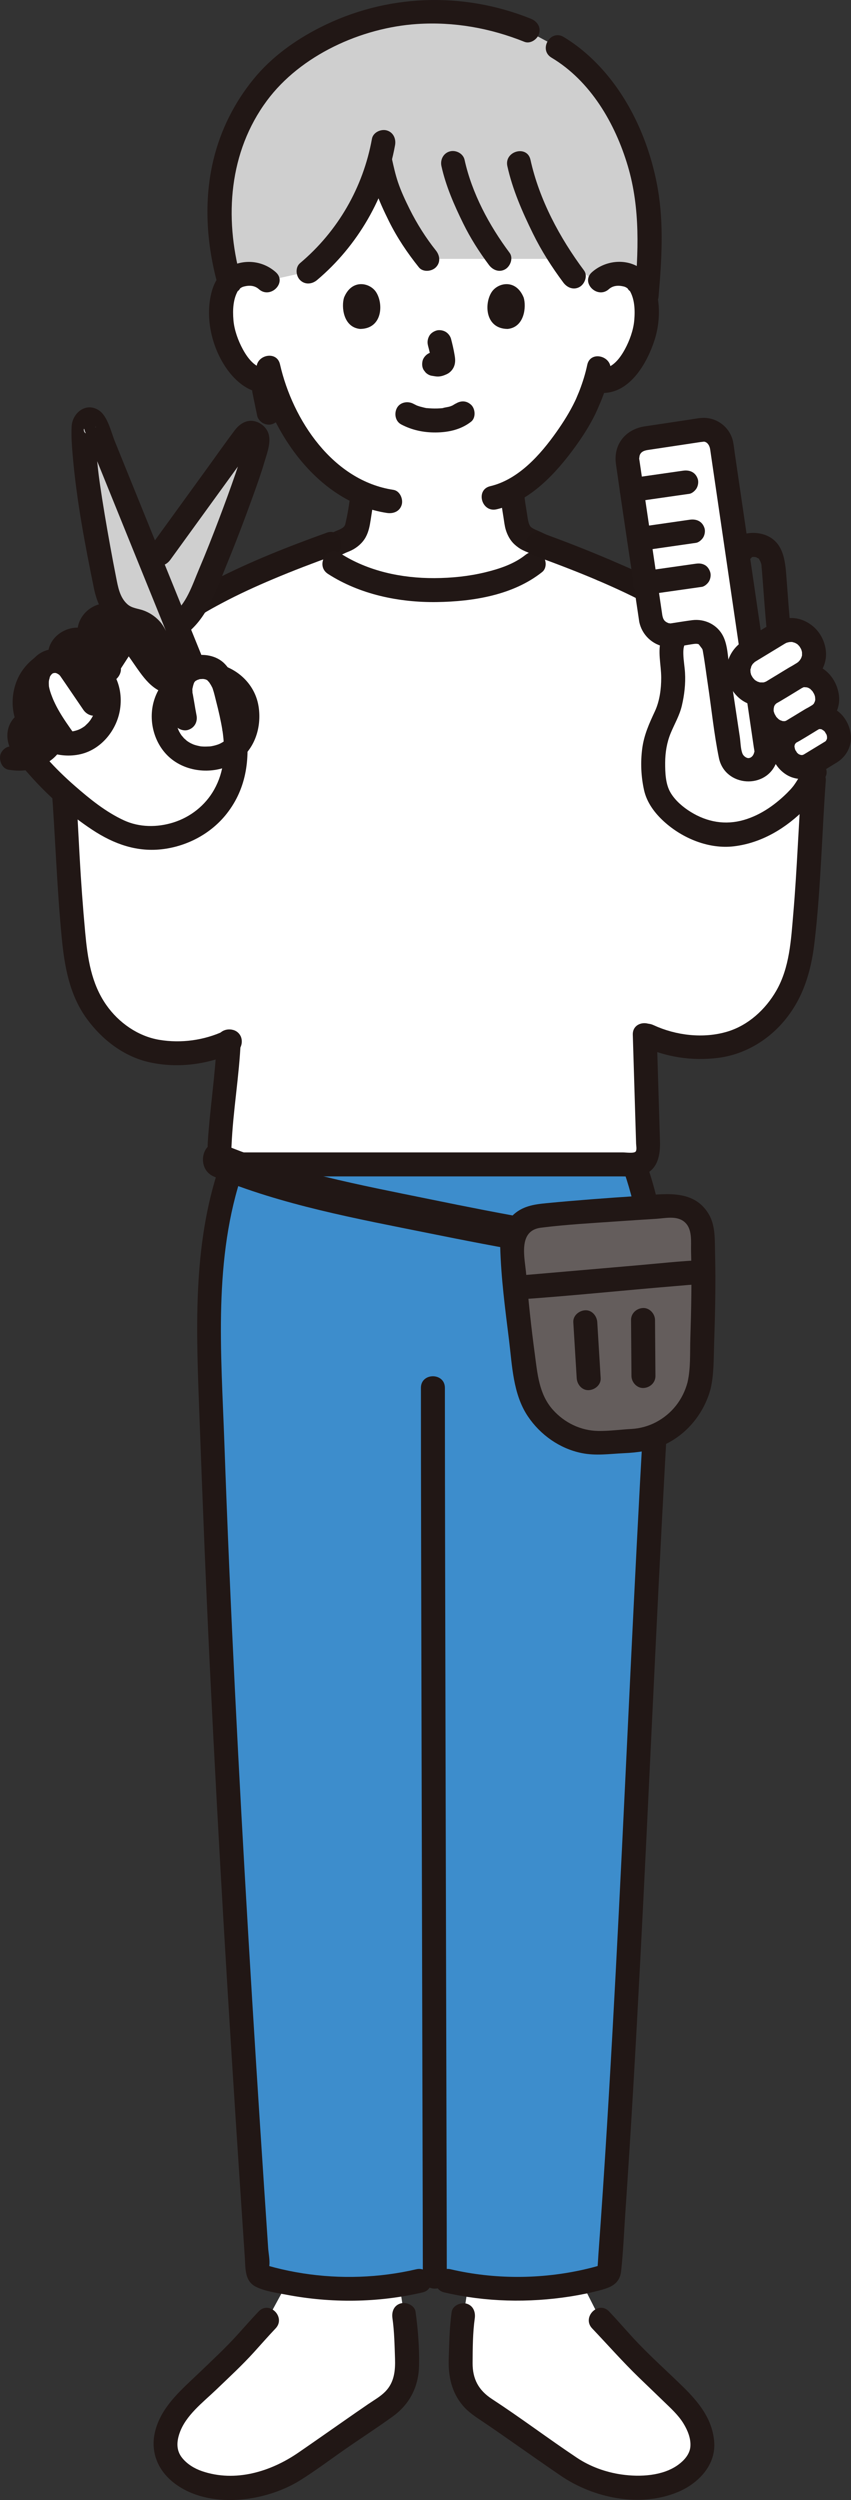 <?xml version="1.0" encoding="UTF-8"?><svg id="b" xmlns="http://www.w3.org/2000/svg" width="142.022" height="417.039" viewBox="0 0 142.022 417.039"><rect x="0" y="0" width="142.022" height="417.039" fill="#333333" stroke="none"/><defs><style>.d{fill:#3d8dcc;}.e{fill:#fff;}.f{fill:#211715;}.g{fill:#201614;}.h{fill:#645d5c;}.i{fill:#cfcfcf;}</style></defs><g id="c"><path class="e" d="M100.193,46.826c.897-.862,2.106-1.186,3.14-1.15,2.251.079,3.209,1.297,3.621,2.012,1.23,2.134,1.178,6.066.352,8.499-.585,1.723-1.543,4.359-3.853,6.248-.952.779-2.353,1.292-3.692,1.066l-.353-.06c-.426,1.404-.95,2.78-1.271,3.448-.939,2.548-6.126,11.483-12.69,14.967.098,1.26.261,2.506.481,3.759.343,1.964.237,3.716,2.97,4.704.062.023,1.056.491,2.332,1.095-2.53,4.939-11.266,7.024-18.934,7.024-6.156,0-13.917-1.632-19.022-6.37,1.962-.909,3.705-1.72,3.783-1.749,2.734-.988,2.615-2.739,2.97-4.704.195-1.137.349-2.185.444-3.286-3.238-1.412-6.118-3.796-8.852-7.068-3.327-3.983-5.222-8.272-6.268-11.827-1.427.368-2.971-.162-3.995-1-2.31-1.89-3.268-4.526-3.853-6.248-.826-2.433-.878-6.365.352-8.499.412-.715,1.37-1.932,3.621-2.012,1.034-.036,2.243.287,3.14,1.15,0,0-5.767-21.81,27.787-21.81s27.787,21.81,27.787,21.81Z"/><path class="i" d="M71.71,43.183h22.611s3.792,2.792,5.441,4.141c.906-1.238,2.358-1.69,3.571-1.648,2.251.079,3.209,1.297,3.621,2.012l.964,1.672c.387-4.515.593-10.944.416-13.43-.62-8.706-4.512-18.428-10.113-23.831-3.57-3.445-3.406-3.371-11.205-7.458-4.311-1.643-8.902-2.708-15.227-2.708-11.202,0-21.172,5.771-25.596,10.006-7.384,7.069-12.373,19.317-7.901,35.131.551-.644,1.51-1.334,3.187-1.393,1.034-.036,2.243.287,3.14,1.15l6.875-1.518c4.153-3.464,7.431-7.952,9.532-12.933.982-2.327,1.707-4.762,2.144-7.25.246,1.19.432,2.059.432,2.059.333,1.558.941,3.418,1.553,4.889,2.139,5.136,3.622,7.711,6.167,11.111"/><path class="f" d="M61.539,27.503c.316,1.42.629,2.829,1.11,4.206.621,1.778,1.422,3.5,2.258,5.186,1.375,2.774,3.068,5.289,5,7.703.675.844,2.124.704,2.828,0,.834-.834.677-1.982,0-2.828-1.601-2-3.157-4.437-4.375-6.893-.726-1.465-1.424-2.947-1.947-4.498-.435-1.291-.722-2.611-1.018-3.938-.235-1.055-1.456-1.673-2.46-1.397-1.086.299-1.632,1.402-1.397,2.46h0Z"/><path class="f" d="M52.907,46.722c6.768-5.701,11.45-13.8,13.024-22.508.192-1.062-.29-2.156-1.397-2.46-.969-.266-2.267.328-2.46,1.397-1.467,8.115-5.687,15.428-11.996,20.742-.827.696-.718,2.111,0,2.828.819.819,2,.698,2.828,0h0Z"/><path class="f" d="M73.672,27.715c.734,3.328,2.135,6.513,3.633,9.562,1.204,2.449,2.658,4.731,4.288,6.916.645.864,1.73,1.306,2.736.718.852-.498,1.367-1.866.718-2.736-3.41-4.571-6.282-9.92-7.518-15.522-.233-1.055-1.457-1.672-2.46-1.397-1.088.299-1.63,1.402-1.397,2.46h0Z"/><path class="f" d="M84.672,27.715c.863,3.911,2.505,7.651,4.265,11.233,1.425,2.9,3.147,5.601,5.077,8.189.645.864,1.73,1.306,2.736.718.852-.498,1.367-1.866.718-2.736-4.055-5.436-7.469-11.806-8.939-18.467-.554-2.513-4.412-1.449-3.857,1.063h0Z"/><path class="f" d="M48.241,96.532c.871-.305,1.717-.743,2.555-1.127,1.285-.589,2.568-1.183,3.851-1.778,1.007-.467,2.014-.936,3.023-1.4.104-.048.21-.093.313-.143.089-.044.268-.117-.163.067-.513.22-.068.035.064-.017.253-.101.506-.203.752-.322.987-.476,1.886-1.258,2.41-2.23.486-.902.661-1.854.815-2.852.226-1.464.478-2.921.611-4.398.094-1.045-.987-2.045-2-2-1.164.052-1.899.881-2,2-.151,1.678-.46,3.49-.891,5.286-.059.246.197-.313.041-.115-.053.067-.089.158-.131.233-.223.395.179-.132-.067.089-.064.057-.154.137-.213.205.216-.252.158-.1.028-.023-.099.059-.192.124-.293.181-.037.021-.454.23-.275.149.176-.08-.145.055-.145.054-.153.062-.333.138-.484.204-.022.009-.043.019-.065.029-.101.044-.2.091-.3.137-2.145.985-4.282,1.988-6.428,2.973-.556.256-1.113.511-1.671.762-.177.08-.355.158-.532.237-.445.198.5-.187.132-.058-.985.345-1.745,1.384-1.397,2.46.315.974,1.403,1.767,2.46,1.397h0Z"/><path class="f" d="M83.472,82.173c.125,1.379.325,2.747.55,4.112.117.707.182,1.431.394,2.119.281.908.758,1.79,1.472,2.432.394.354.834.678,1.308.917.319.16.651.299.983.427.638.244-.464-.225-.22-.1,1.905.975,3.883,1.832,5.818,2.747.925.437,1.844.891,2.788,1.286.968.406,2.241-.436,2.46-1.397.266-1.17-.36-2.026-1.397-2.46.993.416.083.02-.15-.089-.414-.195-.828-.39-1.242-.586-1.121-.53-2.241-1.061-3.362-1.591-.867-.41-1.733-.822-2.602-1.228-.094-.044-.188-.089-.282-.131-.024-.011-.048-.022-.072-.032-.144-.063-.337-.145-.483-.204-.059-.024-.365-.17-.061-.019-.179-.089-.351-.18-.524-.281-.057-.033-.342-.221-.112-.062.204.141.014.012-.023-.026-.062-.062-.13-.132-.196-.191-.291-.26.101.076.063.103-.02.014-.265-.449-.288-.483-.111-.167.088.174.078.196.012-.027-.109-.318-.119-.351-.047-.161-.086-.324-.121-.488-.081-.386-.133-.776-.192-1.166-.085-.564-.187-1.125-.272-1.689-.036-.241-.041-.277-.081-.615-.045-.383-.083-.766-.118-1.15-.094-1.039-.853-2.051-2-2-1.003.045-2.101.884-2,2h0Z"/><path class="e" d="M20.165,120.61c1.383-5.887,3.089-11.057,8.545-16.738,4.024-4.191,15.325-8.997,24.093-12.255,5.087,5.086,13.144,6.822,19.494,6.822,7.705,0,16.489-2.105,18.97-7.095,8.857,3.257,20.695,8.218,24.835,12.529,5.455,5.681,7.161,10.851,8.545,16.738l11.167,9.655c-.578,7.547-.584,13.009-1.591,24.032-.266,2.871-.532,5.753-1.403,8.49-1.893,5.987-7.134,11.073-13.37,11.728-5.239.545-8.667-.434-11.845-2.001.281,9.499.543,17.911.583,19.215-.05.83-.4,1.7-1.03,2.14-.44.31-.98.37-1.5.37H39.166c-.52,0-1.07-.06-1.51-.37-.63-.44-.98-1.31-1.03-2.14.01-2.878,1.241-10.502,1.544-17.907-3.003,1.384-6.314,2.201-11.201,1.693-6.237-.655-11.477-5.742-13.37-11.728-.871-2.737-1.137-5.62-1.403-8.49-1.007-11.024-1.014-16.485-1.591-24.032l9.56-10.655Z"/><path class="f" d="M133.813,130.265c-.558,7.367-.788,14.753-1.421,22.116-.376,4.374-.599,8.989-2.838,12.884-1.798,3.128-4.678,5.776-8.179,6.825-3.984,1.194-8.579.647-12.319-1.088-.979-.454-2.155-.276-2.736.718-.506.864-.267,2.28.718,2.736,4.046,1.876,8.329,2.562,12.769,2.017,4.295-.528,8.222-2.811,11.007-6.103,3.156-3.731,4.5-8.116,5.083-12.903.591-4.853.895-9.755,1.177-14.634.242-4.19.421-8.383.738-12.568.194-2.567-3.807-2.555-4,0h0Z"/><path class="f" d="M8.604,131.265c.635,8.387.887,16.79,1.698,25.166.464,4.797,1.291,9.556,4.199,13.534,2.559,3.5,6.216,6.32,10.515,7.252,4.857,1.052,9.894.313,14.363-1.76.98-.454,1.226-1.867.718-2.736-.588-1.005-1.753-1.174-2.736-.718-3.322,1.54-7.131,2.059-10.752,1.459-3.586-.594-6.798-2.859-8.866-5.812-2.532-3.617-3.128-7.824-3.526-12.125-.391-4.232-.696-8.47-.932-12.714-.214-3.849-.389-7.701-.68-11.546-.193-2.551-4.195-2.572-4,0h0Z"/><path class="e" d="M32.054,413.705c-.509-.235-.997-.51-1.457-.834-1.59-1.118-2.952-2.789-2.999-4.732-.069-2.84,1.467-5.43,3.425-7.379,3.014-3,6.332-6.041,9.346-9.131,0,0,3.988-4.406,4.208-4.632,0,0,1.624-2.994,3.213-5.92,6.203,1.029,12.838.952,18.834-.245.419,2.748.89,5.832.89,5.832.282,1.855.318,4.573.357,5.613.102,2.708.621,6.658-4.027,9.562-.724.452-2.983,2.018-5.54,3.799-4.006,2.792-8.743,6.116-9.446,6.521-3.841,2.214-8.408,3.204-12.815,2.63-1.369-.179-2.74-.507-3.989-1.083Z"/><path class="e" d="M96.718,412.577c-.258-.134-.512-.274-.764-.419-.703-.405-5.44-3.729-9.446-6.521-2.557-1.782-4.816-3.347-5.54-3.799-4.648-2.903-4.129-6.854-4.027-9.562.039-1.04.076-3.758.357-5.613,0,0,.423-2.721.86-5.541,5.471.896,11.381.892,16.955-.002.659-.106,1.314-.224,1.962-.354,1.583,3.122,3.159,6.229,3.159,6.229.22.225,4.208,4.632,4.208,4.632,3.014,3.09,6.332,6.131,9.346,9.131,1.958,1.949,3.494,4.539,3.425,7.379-.047,1.943-1.409,3.615-2.999,4.732s-3.519,1.666-5.446,1.917c-4.118.537-8.376-.293-12.05-2.21Z"/><path class="f" d="M43.162,385.582c-1.2,1.262-2.347,2.577-3.516,3.868-2.012,2.222-4.221,4.265-6.381,6.34-2.791,2.68-5.928,5.273-7.173,9.075-1.194,3.642-.005,7.06,2.999,9.361,5.756,4.411,15.165,3.16,20.99-.472,2.506-1.563,4.888-3.357,7.309-5.047,2.708-1.89,5.501-3.684,8.174-5.621,2.853-2.068,4.312-5.015,4.374-8.516.053-2.959-.171-6.014-.589-8.938-.153-1.07-1.513-1.657-2.46-1.397-1.15.316-1.55,1.387-1.397,2.46.317,2.219.354,4.503.431,6.742.069,2.024-.127,3.981-1.614,5.502-.824.843-1.868,1.421-2.836,2.081-1.399.953-2.787,1.923-4.177,2.891-2.496,1.74-4.985,3.49-7.493,5.214-4.64,3.19-10.527,4.989-16.077,3.102-1.275-.433-2.503-1.179-3.349-2.245-.968-1.22-.907-2.633-.427-4.053,1.018-3.014,3.93-5.182,6.145-7.31,2.137-2.052,4.326-4.071,6.316-6.268,1.191-1.314,2.36-2.654,3.582-3.94,1.773-1.866-1.051-4.699-2.828-2.828h0Z"/><path class="f" d="M75.376,385.672c-.368,2.61-.407,5.255-.49,7.887-.089,2.814.48,5.482,2.321,7.686.979,1.172,2.257,1.977,3.511,2.818,1.473.988,2.925,2.008,4.38,3.021,2.824,1.967,5.634,3.954,8.477,5.893,5.513,3.762,13.271,5.362,19.593,2.713,3.285-1.377,6.241-4.368,6.034-8.156-.215-3.942-2.606-6.842-5.307-9.478-2.764-2.696-5.678-5.277-8.29-8.123-1.325-1.444-2.605-2.932-3.955-4.352-1.777-1.87-4.602.962-2.828,2.828,2.628,2.765,5.117,5.596,7.864,8.252,1.347,1.303,2.706,2.594,4.05,3.9,1.187,1.153,2.443,2.27,3.316,3.691.697,1.135,1.28,2.523,1.163,3.885-.108,1.26-1.027,2.284-2.009,3.005-2.585,1.899-6.409,2.075-9.468,1.638-2.64-.377-5.247-1.316-7.467-2.799-4.773-3.187-9.359-6.655-14.166-9.792-2.248-1.467-3.246-3.347-3.232-6.008.013-2.451.02-5.024.361-7.448.15-1.068-.261-2.148-1.397-2.46-.937-.257-2.309.32-2.46,1.397h0Z"/><path class="d" d="M72.293,194.24h-32.382c-.344,0-.701-.026-1.031-.134-.172.49-.272.778-.272.778-4.808,13.808-3.751,28.831-3.247,43.443,1.564,45.335,4.563,95.08,7.651,140.52.028.417.309.775.71.895,9,2.69,19.86,2.742,28.608.105,8.749,2.638,19.616,2.586,28.621-.106.398-.119.678-.473.71-.887,3.279-43.462,5.172-97.118,7.646-140.527.845-14.825,1.583-30.104-3.475-44.087h-33.538Z"/><path class="f" d="M36.679,194.352c-4.65,13.541-3.902,28.045-3.385,42.127s1.075,28.13,1.756,42.189c1.388,28.67,3.116,57.323,5.008,85.964.263,3.98.529,7.96.799,11.939.123,1.823-.051,3.95,1.855,4.898,1.506.749,3.417,1.001,5.055,1.315,7.501,1.437,15.314,1.359,22.758-.38,2.506-.585,1.445-4.443-1.063-3.857-6.15,1.436-12.671,1.652-18.913.678-1.568-.245-3.125-.561-4.661-.957-.082-.021-1.232-.329-1.23-.336.038-.13.146,1.236.292.005.109-.926-.138-2.03-.2-2.963-.227-3.37-.453-6.741-.675-10.111-.916-13.856-1.792-27.716-2.611-41.578-1.628-27.547-3.046-55.109-4.023-82.688-.533-15.051-1.884-30.679,3.096-45.182.838-2.44-3.025-3.488-3.857-1.063h0Z"/><path class="f" d="M104.13,195.415c4.692,13.654,4.007,28.254,3.202,42.45-.748,13.188-1.406,26.381-2.044,39.575-1.327,27.433-2.561,54.872-4.306,82.282-.232,3.649-.474,7.297-.729,10.944-.124,1.782-.252,3.564-.382,5.346-.015.211-.141,2.434-.181,2.436l.323-.518c-.272.078-.544.154-.818.227-.551.148-1.105.285-1.662.412-7.284,1.663-15.052,1.676-22.329-.023-2.504-.585-3.573,3.271-1.063,3.857,6.895,1.61,14.057,1.768,21.043.678,1.708-.267,3.404-.619,5.074-1.066,1.805-.484,3.18-1.122,3.401-3.162.354-3.265.484-6.572.709-9.849.956-13.913,1.745-27.838,2.473-41.765,1.464-28.008,2.647-56.03,4.191-84.034.897-16.276,2.353-33.147-3.045-48.854-.832-2.42-4.697-1.38-3.857,1.063h0Z"/><path class="f" d="M70.247,231.512c0,8.238.016,16.476.032,24.713.022,11.559.048,23.118.076,34.677.029,12.404.061,24.807.092,37.211.027,10.594.054,21.188.079,31.782.015,6.3.033,12.6.039,18.9,0,.35,0,.701,0,1.051,0,2.574,4,2.578,4,0,0-5.585-.019-11.17-.032-16.755-.024-10.198-.05-20.397-.076-30.595-.031-12.324-.062-24.648-.092-36.972-.028-11.796-.056-23.592-.079-35.389-.017-8.793-.035-17.587-.039-26.381,0-.748,0-1.495,0-2.243,0-2.574-4-2.578-4,0h0Z"/><path class="g" d="M54.536,88.86c-6.42,2.316-12.833,4.822-18.897,7.971-2.521,1.31-5,2.75-7.193,4.568-2.606,2.161-4.784,5.129-6.411,8.08-1.827,3.316-2.931,6.932-3.799,10.599-.593,2.503,3.263,3.571,3.857,1.063,1.458-6.159,3.833-12.055,8.615-16.423,1.847-1.687,4.12-2.933,6.315-4.101,2.796-1.488,5.685-2.805,8.603-4.035,3.285-1.385,6.619-2.656,9.973-3.866,2.403-.867,1.366-4.734-1.063-3.857h0Z"/><path class="f" d="M98.003,60.87c-.3,1.437-.744,2.847-1.266,4.219-.192.506-.324.765-.564,1.363-.202.502.145-.292-.028.067-.061.127-.118.257-.179.384-.863,1.803-1.94,3.514-3.091,5.144-2.681,3.799-6.35,7.949-11.062,9.056-2.505.589-1.444,4.446,1.063,3.857,5.599-1.316,9.907-5.99,13.151-10.472,1.256-1.735,2.425-3.566,3.359-5.498.202-.418.383-.844.562-1.272.214-.513-.165.356.072-.165.153-.337.291-.682.428-1.025.59-1.488,1.085-3.026,1.412-4.594.524-2.512-3.331-3.586-3.857-1.063h0Z"/><path class="f" d="M42.871,61.834c2.402,10.534,10.334,22.02,21.718,23.737,1.067.161,2.15-.268,2.46-1.397.26-.945-.322-2.298-1.397-2.46-10.092-1.522-16.801-11.631-18.924-20.943-.572-2.509-4.43-1.447-3.857,1.063h0Z"/><path class="f" d="M66.952,70.8c1.792.946,3.72,1.355,5.748,1.342,2.136-.014,4.214-.468,5.916-1.794.829-.646.729-2.159,0-2.828-.88-.807-1.944-.689-2.828,0,.692-.539-.015-.018-.234.096-.169.089-.618.229.016.013-.156.053-.308.118-.465.169-.422.136-.888.157-1.302.297.212-.072.331-.04.031-.01-.128.013-.256.023-.384.032-.308.02-.617.028-.925.026-.276-.002-.553-.011-.828-.03-.127-.009-.253-.019-.379-.031-.072-.007-.144-.015-.216-.024-.157-.019-.095-.011.188.025-.015.053-1.105-.237-1.216-.27-.17-.051-.336-.112-.504-.17-.446-.153.425.203.021.012-.209-.098-.414-.201-.618-.308-.925-.488-2.217-.265-2.736.718-.488.924-.27,2.215.718,2.736h0Z"/><path class="f" d="M71.417,57.605c.238.907.466,1.827.602,2.755l-.071-.532c.016.127.023.253.01.38l.071-.532c-.009.059-.022.115-.042.171l.202-.478c-.018.04-.036.074-.06.11l.313-.405c-.028.034-.055.061-.09.089l.405-.313c-.07.045-.143.081-.218.115l.478-.202c-.12.05-.239.087-.368.107l.532-.071c-.116.014-.229.013-.345,0l.532.071c-.13-.018-.258-.05-.388-.067-.266-.083-.532-.095-.798-.036-.266.012-.514.091-.744.237-.415.243-.811.718-.919,1.195-.117.512-.091,1.087.202,1.541l.313.405c.25.248.544.419.883.514.348.047.687.134,1.041.15.572.025,1.093-.155,1.601-.39.639-.297,1.144-.905,1.314-1.592.145-.589.087-1.059-.013-1.649-.15-.888-.355-1.767-.583-2.638-.127-.483-.49-.944-.919-1.195s-1.061-.357-1.541-.202c-.484.157-.951.457-1.195.919-.253.48-.342,1.007-.202,1.541h0Z"/><path class="f" d="M46.032,45.412c-2.024-1.806-4.871-2.227-7.344-1.094-1.766.809-2.851,2.48-3.349,4.308-1.137,4.179-.075,9.066,2.321,12.631,1.644,2.446,4.242,4.652,7.389,4.244,1.071-.139,2-.82,2-2,0-.973-.921-2.14-2-2-2.177.282-3.594-1.52-4.538-3.262-.759-1.399-1.408-3.153-1.551-4.819-.155-1.803-.042-3.645.825-5.039-.326.524.512-.436.202-.21.399-.292.498-.326.918-.42.818-.182,1.647-.092,2.299.489,1.915,1.709,4.754-1.11,2.828-2.828h0Z"/><path class="f" d="M57.414,49.645c-.46,1.495-.16,4.935,2.673,5.228,3.744-.022,3.943-4.181,2.683-6.137-1.032-1.601-4.066-2.267-5.356.909Z"/><path class="f" d="M87.397,49.645c.46,1.495.16,4.935-2.672,5.228-3.744-.023-3.944-4.181-2.683-6.137,1.032-1.601,4.066-2.267,5.356.909Z"/><path class="f" d="M101.607,48.241c.616-.549,1.403-.659,2.172-.516.498.093.62.137,1.045.447-.303-.221.52.72.202.21.87,1.396.98,3.231.825,5.039-.143,1.662-.796,3.426-1.551,4.819-.944,1.741-2.36,3.544-4.538,3.262-1.073-.139-2,1.019-2,2,0,1.196.924,1.86,2,2,5.117.664,8.263-4.857,9.542-8.994,1.149-3.716,1.09-9.467-2.542-11.843-2.475-1.619-5.836-1.168-7.983.749-1.925,1.717.912,4.538,2.828,2.828h0Z"/><path class="f" d="M54.731,95.733c5.324,3.437,11.892,4.79,18.17,4.701,6.046-.086,12.73-1.153,17.583-5.014.846-.673.703-2.126,0-2.828-.836-.836-1.98-.675-2.828,0-1.881,1.496-4.306,2.298-6.608,2.86-2.798.684-5.673.973-8.55.986-5.483.024-11.099-1.158-15.747-4.159-2.169-1.4-4.177,2.061-2.019,3.454h0Z"/><path class="g" d="M99.715,96.809c3.144,1.351,6.263,2.781,9.251,4.452,2.342,1.31,4.552,2.728,6.371,4.718,3.986,4.36,6.038,9.491,7.381,15.163.593,2.504,4.451,1.444,3.857-1.063-1.466-6.191-3.827-11.782-8.098-16.583-4.344-4.883-10.861-7.614-16.743-10.141-.992-.426-2.144-.295-2.736.718-.493.843-.28,2.308.718,2.736h0Z"/><path class="g" d="M89.211,92.717c3.496,1.26,7.365,2.751,10.503,4.091.959.41,2.189.319,2.736-.718.454-.859.31-2.298-.718-2.736-3.775-1.612-7.598-3.103-11.459-4.495-.986-.355-2.233.4-2.46,1.397-.256,1.125.342,2.08,1.397,2.46h0Z"/><path class="f" d="M105.606,172.61c.159,5.366.321,10.732.487,16.097.021.691.043,1.383.064,2.074.01.323.156,1.039-.074,1.313-.281.336-1.616.145-2.085.145h-62.893c-.522,0-1.044,0-1.566,0-.154,0-.608.084-.723.002-.28-.199-.186-.859-.175-1.125.246-5.837,1.291-11.621,1.534-17.467.107-2.574-3.893-2.569-4,0-.237,5.694-1.151,11.317-1.507,16.997-.174,2.77,1.066,5.336,4.104,5.579,1.035.083,2.103.014,3.14.014h61.775c1.187,0,2.522.13,3.652-.253,2.44-.827,2.874-3.328,2.805-5.561-.183-5.939-.364-11.877-.54-17.816-.076-2.568-4.076-2.579-4,0h0Z"/><path class="f" d="M35.718,196.281c11.3,4.738,23.856,7.017,35.811,9.427,12.132,2.446,24.434,4.796,36.783,5.82,3.591.298,3.572-5.304,0-5.6-12.288-1.02-24.531-3.42-36.597-5.885-11.525-2.354-23.609-4.593-34.508-9.163-3.319-1.392-4.768,4.025-1.489,5.4h0Z"/><path class="f" d="M42.139,65.56l.785,3.809c.097.473.513.958.919,1.195.429.251,1.061.357,1.541.202.484-.157.951-.457,1.195-.919.261-.494.315-.992.202-1.541l-.785-3.809c-.097-.473-.513-.958-.919-1.195-.429-.251-1.061-.357-1.541-.202-.484.157-.951.457-1.195.919-.261.494-.315.992-.202,1.541h0Z"/><path class="f" d="M88.58,3.119c-11.443-4.598-24.172-4.117-35.181,1.472-4.182,2.123-8.073,4.924-11.056,8.568-3.211,3.923-5.521,8.523-6.712,13.456-1.65,6.834-1.177,13.959.653,20.705.673,2.482,4.533,1.428,3.857-1.063-2.72-10.027-1.927-20.921,4.399-29.459,5.635-7.604,15.772-12.18,25.055-12.792,6.161-.406,12.212.676,17.922,2.97,1.003.403,2.197-.439,2.46-1.397.314-1.141-.391-2.056-1.397-2.46h0Z"/><path class="f" d="M109.905,49.499c.509-5.952.906-12.074-.124-17.99-1.153-6.62-3.815-13.188-8.016-18.464-2.128-2.673-4.769-5.126-7.706-6.881-2.215-1.324-4.229,2.133-2.019,3.454,6.513,3.892,10.619,10.958,12.731,18.062,2.123,7.14,1.762,14.477,1.134,21.819-.219,2.565,3.782,2.55,4,0h0Z"/><path class="h" d="M116.672,231.114c-1.309,5.242-6.017,9.148-11.673,9.27-1.206.026-2.406.115-3.604.247-6.611.727-12.543-3.903-13.524-10.416-1.107-7.352-1.904-14.76-2.387-22.191-.17-2.617,1.728-4.918,4.338-5.181,7.127-.717,14.902-1.25,22.265-1.68,2.68-.156,4.993,1.893,5.126,4.575.374,7.488.093,15.033-.186,22.86-.031.865-.152,1.707-.354,2.517Z"/><path class="f" d="M95.678,220.571c.189,3.109.378,6.217.567,9.326h4l-.028-.468c-.063-1.042-.875-2.05-2-2-1.029.046-2.068.882-2,2l.028.468c.063,1.042.875,2.05,2,2,1.029-.046,2.068-.882,2-2-.189-3.109-.378-6.217-.567-9.326-.063-1.042-.875-2.05-2-2-1.029.046-2.068.882-2,2h0Z"/><path class="f" d="M105.315,220.195c.023,3.114.047,6.228.07,9.342h4l-.004-.469c-.008-1.046-.914-2.049-2-2-1.077.048-2.008.879-2,2l.004.469c.008,1.046.914,2.049,2,2,1.077-.048,2.008-.879,2-2-.023-3.114-.047-6.228-.07-9.342-.008-1.046-.914-2.049-2-2-1.077.048-2.008.879-2,2h0Z"/><path class="f" d="M86.011,216.809c8.866-.59,17.714-1.533,26.569-2.263,1.532-.126,3.068-.279,4.604-.344,2.565-.108,2.578-4.109,0-4-3.587.151-7.175.557-10.75.865-5.132.442-10.263.896-15.395,1.334-1.675.143-3.351.297-5.029.409-2.555.17-2.574,4.171,0,4h0Z"/><path class="f" d="M114.743,230.583c-.763,2.881-2.611,5.256-5.254,6.652-1.267.67-2.7,1.059-4.131,1.136-1.833.099-3.709.363-5.542.331-2.916-.05-5.638-1.382-7.565-3.553-2.309-2.601-2.559-6.009-3.002-9.307-.591-4.392-1.062-8.801-1.427-13.218-.227-2.756-1.465-7.333,2.454-7.827,4.221-.532,8.505-.76,12.747-1.057,2.153-.151,4.307-.29,6.462-.422,1.523-.093,3.412-.569,4.702.484,1.43,1.167,1.096,3.342,1.142,4.981.068,2.435.076,4.872.047,7.308-.028,2.389-.091,4.778-.167,7.167-.077,2.407.077,4.97-.468,7.324-.58,2.505,3.276,3.574,3.857,1.063.561-2.423.497-4.95.579-7.423.085-2.552.158-5.104.192-7.657.034-2.516.031-5.032-.035-7.548-.058-2.19.097-4.569-1.073-6.518-2.591-4.314-7.653-3.261-11.88-2.986-5.068.33-10.134.707-15.19,1.194-2.142.206-4.076.502-5.675,2.078-1.397,1.376-2.087,3.296-2.035,5.238.138,5.149.827,10.357,1.462,15.464.534,4.296.659,9.067,3.152,12.777,2.075,3.089,5.312,5.387,8.981,6.129,2.38.482,4.626.133,7.018.021,2.345-.11,4.488-.384,6.65-1.355,3.895-1.749,6.768-5.312,7.855-9.414.66-2.491-3.197-3.553-3.857-1.063Z"/><path class="e" d="M30.865,119.828c-.302-1.508-.353-2.152-.655-3.66-.18-.901-.109-1.9.298-2.935.263-.669.606-1.146,1.562-1.611,1.272-.62,3.081-.437,3.947.449s1.337,1.857,1.635,3.037c.518,2.055.982,3.62,1.405,6.233.691,4.5.458,7.636-1.518,11.265-3.296,6.052-10.889,8.645-16.917,6.37-2.347-.886-5.47-3.062-6.74-4.128-3.436-2.74-6.378-5.424-9.101-8.874-.514-.651-1.025-1.324-1.317-2.1-.293-.777-.343-1.684.053-2.413s1.308-1.2,2.092-.928c0,0,1.617.56,3.986,1.381-1.574-2.295-2.241-3.545-3.02-5.666-.867-2.357-.424-4.83,1.394-5.734.672-.335,1.464-.35,2.185-.088-.444-1.61-.067-2.802,1.768-3.567.966-.403,2.089-.116,2.959.599.016-1.097.033-2.163.033-2.163.028-1.71,1.977-3.089,3.599-2.548,1.283.428,2.048,1.704,2.746,2.862"/><path class="f" d="M19.531,106.62c.586.965,1.248,1.882,1.903,2.8s1.274,1.859,1.94,2.766c.862,1.176,1.832,2.31,3.141,3.006,1.399.744,3.095,1.05,4.613.478.976-.368,1.751-1.367,1.397-2.46-.309-.954-1.412-1.792-2.46-1.397-.149.056-.294.097-.446.143-.36.11.236.014.007.007-.123-.004-.251.002-.375.004-.453.008.376.114-.062-.008-.121-.034-.244-.06-.364-.098-.115-.036-.446-.079-.018.012-.222-.047-.481-.246-.668-.368-.104-.068-.486-.234-.086-.048-.108-.05-.211-.181-.297-.261-.212-.197-.412-.407-.602-.626-.087-.1-.167-.204-.253-.304-.157-.181.195.271-.026-.035-.171-.236-.34-.473-.505-.714-1.123-1.639-2.352-3.217-3.385-4.917-.543-.894-1.818-1.31-2.736-.718-.898.579-1.299,1.78-.718,2.736h0Z"/><path class="f" d="M22.985,104.601c-.541-.898-1.11-1.835-1.886-2.55-.929-.857-2.136-1.468-3.428-1.419-2.517.095-4.669,2.122-4.758,4.665-.036,1.047.946,2.047,2,2,1.115-.05,1.961-.879,2-2,.003-.083.009-.163.017-.246l-.071.532c.031-.216.086-.421.167-.624l-.202.478c.098-.225.22-.432.368-.628l-.313.405c.155-.193.327-.366.519-.522l-.405.313c.219-.168.451-.307.703-.419l-.478.202c.228-.094.46-.161.702-.201l-.532.071c.243-.032.482-.034.725-.003l-.532-.071c.199.033.385.086.573.159l-.478-.202c.256.109.491.248.715.414l-.405-.313c.347.271.641.591.911.938l-.313-.405c.348.46.647.952.945,1.446.539.896,1.82,1.308,2.736.718.901-.581,1.295-1.777.718-2.736h0Z"/><path class="i" d="M29.499,114.534s-2.735-6.311-3.623-8.554c-.235-.568-1.138-1.547-1.842-1.916-.652-.41-1.191-.483-1.844-.649-.744-.184-1.472-.447-2.067-.942-.176-.168-.353-.336-.529-.517-.964-1.043-1.604-2.465-1.846-3.655-1.185-5.671-3.047-16.453-3.445-20.496-.354-3.604-.4-4.995-.339-6.923.004-.331.227-.795.828-.909.508-.093.822.215,1.047.729,2.706,6.683,6.324,15.609,9.476,23.386.711-.882,1.38-1.712,1.38-1.712,4.34-5.99,8.721-12.031,14.185-19.562.398-.507.841-.78,1.383-.533.657.306.776.887.69,1.276-.473,2.199-.922,3.761-2.336,7.747-1.59,4.463-4.871,13.281-7.805,19.38-.698,1.447-2.053,3.071-3.703,3.953.529,1.436,1.077,2.92,1.647,4.467l.742,1.89"/><path class="f" d="M17.45,103.35c-1.425,2.158-2.855,4.314-4.282,6.47-.579.874-.201,2.251.718,2.736,1.003.53,2.119.216,2.736-.718,1.427-2.157,2.857-4.312,4.282-6.47.578-.875.202-2.251-.718-2.736-1.002-.53-2.12-.216-2.736.718h0Z"/><path class="f" d="M19.145,105.753c-1.174,1.817-2.352,3.631-3.528,5.446-.57.88-.208,2.248.718,2.736.995.526,2.128.222,2.736-.718,1.176-1.815,2.354-3.63,3.528-5.446.569-.88.208-2.247-.718-2.736-.995-.525-2.129-.222-2.736.718h0Z"/><path class="e" d="M34.235,112.519c-4.132.049-6.95,3.283-6.905,7.028.05,4.19,3.002,7.04,7.072,6.992,4.228-.05,6.953-2.996,6.904-7.158-.045-3.77-2.954-6.911-7.071-6.862Z"/><path class="e" d="M13.489,110.355c-3.894-1.381-7.656.68-8.908,4.21-1.401,3.949.385,7.644,4.222,9.005,3.985,1.413,7.56-.409,8.952-4.333,1.26-3.554-.385-7.506-4.265-8.882Z"/><path class="f" d="M34.235,110.519c-3.925.097-7.379,2.529-8.529,6.332-1.058,3.499.098,7.599,3.008,9.846s7.245,2.456,10.402.601c3.289-1.932,4.615-5.821,4.036-9.468-.689-4.337-4.628-7.307-8.916-7.311-1.081-.001-2,.92-2,2,0,1.086.915,1.999,2,2,.203,0,.406.003.608.016.037.002.667.099.249.021.312.058.62.128.923.224.119.037.235.08.352.121-.393-.14.149.07.193.092.322.162.627.351.92.56-.347-.248.109.1.147.134.087.079.173.16.256.244.125.125.239.259.359.389.374.408-.122-.191.065.083.184.268.355.542.503.832.054.105.106.213.153.321-.176-.397.088.285.111.361.087.291.153.586.206.885-.07-.392,0,.006.005.11.007.156.019.311.021.468.005.319-.017.635-.039.953-.039.584.101-.364-.03.195-.048.203-.085.407-.139.608-.038.14-.08.28-.127.418-.022.064-.243.581-.049.159-.117.254-.245.501-.392.739-.072.118-.15.23-.228.344-.178.262.314-.329-.04.049-.227.241-.451.469-.696.692-.383.35.329-.181-.12.086-.095.056-.185.122-.28.179-.144.087-.291.168-.441.244.003-.002-.501.219-.228.109.278-.111-.259.083-.249.08-.169.055-.34.103-.513.146-.117.029-.236.055-.354.078-.121.024-.242.044-.364.062.221-.032.211-.034-.032-.008-.324.008-.643.033-.969.022-.188-.006-.375-.021-.563-.038.085.008.371.075-.014-.005-.322-.067-.639-.134-.952-.235-.139-.044-.275-.093-.411-.145.415.158-.14-.076-.223-.12-.274-.145-.534-.311-.786-.491.343.246-.262-.247-.356-.341-.085-.086-.572-.704-.338-.364-.194-.282-.376-.569-.531-.875-.028-.056-.234-.577-.081-.161-.041-.111-.082-.222-.119-.335-.115-.349-.193-.704-.264-1.064-.014-.072-.039-.385-.006-.032-.018-.194-.033-.388-.04-.583-.013-.374-.003-.751.043-1.122-.049.402.005.002.031-.097.052-.204.094-.409.155-.611.052-.171.111-.34.175-.507-.124.326.034-.062.089-.17.161-.315.348-.615.554-.903-.251.351.095-.104.131-.144.118-.131.242-.258.37-.38s.262-.24.4-.351c-.321.257.142-.086.174-.107.152-.098.308-.19.467-.275.085-.046.505-.246.186-.11.346-.148.713-.254,1.079-.337.029-.007.654-.117.239-.06.268-.036.539-.045.808-.052,1.08-.027,2-.9,2-2,0-1.063-.915-2.027-2-2Z"/><path class="f" d="M14.02,108.426c-3.8-1.293-7.838.067-10.186,3.276-2.116,2.891-2.377,7.311-.286,10.284,2.173,3.089,6.224,4.685,9.922,3.815,3.463-.815,6.042-4.037,6.565-7.486.311-2.049-.011-4.142-1.072-5.943-1.122-1.905-2.894-3.192-4.943-3.947-.983-.362-2.234.405-2.46,1.397-.258,1.131.344,2.072,1.397,2.46.584.215-.312-.18.234.091.168.083.335.165.498.258.263.149.521.312.76.496-.341-.263.104.107.139.139.085.079.169.16.25.243.121.124.233.254.347.384.299.337-.111-.213.098.14.173.292.345.577.503.879.044.085.117.345-.002-.015.053.16.115.315.164.476.082.27.138.542.194.818.108.53.005-.403.011.139.002.17.018.34.018.51,0,.172-.017.342-.019.513-.008.549.097-.387-.013.155-.058.288-.117.574-.202.856-.044.145-.093.288-.145.431-.03.083-.198.463-.051.142-.153.334-.324.659-.519.97-.094.15-.195.296-.298.44.254-.355-.083.091-.122.134-.188.211-.398.397-.599.595-.373.367.207-.134-.05.049-.112.08-.224.158-.34.231-.139.087-.281.169-.426.245-.068.035-.552.232-.117.071-.31.115-.621.217-.944.289-.109.024-.218.043-.328.063.487-.093-.053,0-.14.005-.289.018-.58.017-.869-.001-.064-.004-.636-.089-.183-.009-.183-.032-.365-.066-.546-.108-.377-.088-.743-.208-1.107-.339-.061-.022-.346-.16-.047-.019-.167-.079-.333-.161-.496-.25-.263-.145-.514-.308-.76-.48.352.247-.099-.087-.142-.124-.129-.114-.253-.233-.373-.357-.119-.122-.229-.251-.34-.38.293.34-.05-.077-.089-.136-.155-.234-.28-.481-.416-.725-.244-.44.037.229-.031-.06-.031-.133-.096-.266-.137-.397-.05-.162-.093-.326-.129-.491-.015-.067-.094-.619-.042-.144-.035-.32-.051-.641-.043-.963.003-.15.017-.299.024-.449.025-.571-.1.37.026-.198.07-.313.133-.622.227-.929.057-.186.12-.369.188-.551-.139.369.081-.164.098-.198.164-.325.356-.631.563-.93-.239.346.099-.117.133-.155.157-.178.322-.347.496-.508.087-.08.177-.155.266-.233-.316.276.235-.16.308-.206.099-.063.2-.123.303-.181.07-.039.727-.347.319-.18.33-.135.675-.239,1.022-.317.058-.013.643-.103.183-.049.182-.022.366-.034.55-.04.187-.006.374-.004.56.005.096.005.58.06.228.007.462.069.912.196,1.354.346.991.337,2.23-.387,2.46-1.397.253-1.109-.335-2.099-1.397-2.46Z"/><path class="f" d="M34.204,110.724c-4.311-10.63-8.62-21.261-12.928-31.893-.698-1.724-1.397-3.448-2.095-5.172-.638-1.574-1.199-4.206-2.652-5.19-2.144-1.454-4.456.388-4.573,2.672-.083,1.63.044,3.278.183,4.901.637,7.421,2.053,14.833,3.542,22.124.49,2.4,1.609,4.883,3.74,6.263,1.08.699,2.364.727,3.47,1.284.768.386,1.102.923,1.355,1.541,1.137,2.778,2.331,5.534,3.525,8.289.429.991,1.884,1.216,2.736.718,1.024-.599,1.149-1.741.718-2.736-.872-2.012-1.74-4.027-2.588-6.049-.584-1.394-1.029-2.823-2.093-3.942-.708-.745-1.579-1.321-2.54-1.681-.921-.345-1.973-.373-2.732-1.047-1.309-1.161-1.582-2.932-1.905-4.554-.336-1.685-.652-3.375-.959-5.066-.643-3.552-1.253-7.113-1.767-10.686-.227-1.576-.401-3.206-.534-4.841-.075-.917-.137-1.835-.158-2.754-.008-.336-.01-.672-.007-1.008.001-.152.025-.345.008-.5-.03-.264.072-.21.019-.14l-.718.718c-1.602,1.149-1.31-1.166-1.124-.204.032.167.154.38.221.545.151.372.301.744.452,1.116.334.824.668,1.648,1.002,2.473.667,1.647,1.334,3.294,2.002,4.94,1.415,3.493,2.831,6.986,4.247,10.48,2.306,5.69,4.613,11.38,6.92,17.07.459,1.132.918,2.263,1.377,3.395.406,1,1.332,1.707,2.46,1.397.949-.261,1.805-1.453,1.397-2.46h0Z"/><path class="f" d="M28.422,93.386c2.264-3.126,4.53-6.251,6.795-9.375,1.204-1.66,2.408-3.32,3.612-4.98.639-.881,1.278-1.762,1.917-2.643.491-.676,1.179-2.12,1.92-2.445l-1.009.273c-.431-.232-.659-.545-.687-.939l-.055.246c-.092.144-.127.554-.168.722-.119.489-.247.977-.385,1.461-.325,1.141-.701,2.266-1.086,3.388-.866,2.518-1.788,5.017-2.732,7.506-1.066,2.811-2.164,5.612-3.343,8.378-1.115,2.615-2.104,5.886-4.53,7.592-2.09,1.469-.094,4.939,2.019,3.454,3.891-2.736,5.364-7.513,7.102-11.739,1.59-3.866,3.075-7.776,4.489-11.709.66-1.835,1.317-3.676,1.864-5.549.412-1.412,1.128-3.218.67-4.671-.329-1.045-1.275-1.856-2.334-2.092-1.381-.308-2.535.486-3.328,1.54-1.604,2.134-3.138,4.326-4.706,6.487-3.161,4.358-6.321,8.716-9.479,13.075-.634.875-.15,2.229.718,2.736,1.01.591,2.101.16,2.736-.718h0Z"/><path class="f" d="M6.139,118.605c-2.624-.597-4.882,1.396-4.909,4.045-.026,2.595,2.055,4.744,3.656,6.563,3.038,3.453,6.635,6.644,10.476,9.184,3.645,2.412,7.556,3.826,11.965,3.232,4.077-.548,7.932-2.628,10.492-5.873,3.472-4.402,3.962-9.575,3.165-14.948-.158-1.069-1.51-1.658-2.46-1.397-1.146.315-1.556,1.388-1.397,2.46.512,3.457.344,6.779-1.402,9.876-1.47,2.606-3.931,4.551-6.781,5.449-2.69.847-5.677.84-8.266-.355-3.036-1.402-5.689-3.558-8.19-5.742-1.632-1.425-3.192-2.934-4.631-4.555-.729-.821-1.492-1.66-2.091-2.583-.244-.376-.432-.725-.516-1.164-.105-.547.213-.248-.172-.336,2.506.571,3.576-3.285,1.063-3.857h0Z"/><path class="f" d="M12.355,110.732c-.146-.334.183.469-.014-.04-.051-.131-.099-.264-.144-.397-.082-.246-.153-.495-.204-.749-.1-.497.025.426.006.094-.005-.084-.013-.167-.015-.251-.002-.107.011-.215.01-.321.007.63-.065.376-.008.151.053-.208.231-.434-.078.121.049-.089.089-.182.144-.268.117-.185.233-.177-.126.152.081-.074.149-.163.23-.238.357-.325-.341.213-.052.037.112-.068.22-.141.336-.203.125-.068.263-.117.386-.188-.473.276-.228.094-.036.046.445-.111-.455.002-.086.003.128,0,.275.019.401.008-.364-.055-.44-.064-.231-.026.067.014.134.03.199.048.067.019.132.039.198.062.194.073.132.045-.186-.083.173.132.448.285.646.386-.258-.203-.307-.238-.149-.104.056.049.11.1.162.153.103.102.19.245.301.336-.2-.261-.232-.298-.095-.11.054.075.108.151.162.226.109.152.219.305.33.456.197.271.395.541.594.811.466.632.934,1.262,1.4,1.894.319.433.657.771,1.195.919.479.132,1.116.072,1.541-.202.832-.536,1.381-1.835.718-2.736-.817-1.109-1.644-2.21-2.445-3.331-.851-1.192-1.939-2.206-3.406-2.561-2.647-.639-5.629,1.14-6,3.896-.191,1.42.304,2.749.863,4.027.187.428.766.801,1.195.919.479.132,1.116.072,1.541-.202.427-.275.803-.685.919-1.195.127-.558.026-1.021-.202-1.541h0Z"/><path class="e" d="M10.078,110.401c-.701-.234-1.461-.209-2.11.114-1.818.905-2.261,3.377-1.394,5.734.483,1.314.923,2.294,1.562,3.396,1.878-1.657,3.819-3.241,5.928-4.561-.804-1.183-1.531-2.251-2.381-3.475-.409-.589-.984-1-1.604-1.208Z"/><path class="f" d="M12.487,122.572c-.982-1.384-1.98-2.772-2.807-4.257-.319-.572-.601-1.161-.863-1.762.141.323.043.099-.029-.082-.069-.173-.135-.346-.201-.52-.161-.43-.302-.864-.391-1.315-.019-.097-.039-.195-.052-.293.006.042.027.28.017.048-.009-.221-.022-.439-.013-.66.006-.156.094-.521.007-.188.047-.182.133-.404.151-.589.026-.263-.154.229-.012.011.044-.068.074-.149.115-.219.097-.167.3-.327.065-.122.116-.101.349-.328.074-.123.09-.067.187-.115.278-.179.167-.118.16-.049-.016-.008.188-.044.462-.054.129-.06.103.002.242.007.339-.003-.044.005-.32-.09-.107-.017.075.026.518.152.341.08-.206-.084.476.325.322.196-.187-.157.303.335.159.165-.131-.155.068.101.075.111.054.079.11.158.164.237.226.327.452.654.676.981,1.005,1.466,1.996,2.941,3.002,4.406.611.889,1.756,1.291,2.736.718.881-.515,1.332-1.842.718-2.736-1.036-1.508-2.056-3.027-3.091-4.536-.66-.962-1.266-1.942-2.216-2.648-.914-.679-2.146-1.058-3.286-.936-2.64.283-4.26,2.395-4.574,4.916-.262,2.099.561,4.121,1.432,5.985.905,1.937,2.17,3.683,3.402,5.42.624.88,1.746,1.297,2.736.718.87-.509,1.346-1.851.718-2.736h0Z"/><path class="e" d="M39.056,121.341c-.423-2.613-.886-4.178-1.405-6.233-.298-1.18-.769-2.151-1.635-3.037s-2.674-1.069-3.947-.449c-.956.466-1.299.942-1.562,1.611-.407,1.034-.478,2.034-.298,2.935.302,1.508.353,2.152.655,3.66"/><path class="f" d="M40.984,120.81c-.274-1.675-.654-3.322-1.079-4.965-.484-1.873-1.005-3.622-2.364-5.072s-3.707-1.859-5.568-1.254c-.901.293-1.854.802-2.465,1.544-.646.784-1.066,1.74-1.242,2.743-.11.63-.184,1.265-.125,1.904.057.62.191,1.225.301,1.836.168.938.309,1.879.495,2.814.204,1.028,1.485,1.713,2.46,1.397,1.093-.354,1.615-1.359,1.397-2.46-.138-.698-.256-1.398-.372-2.1-.057-.344-.116-.688-.181-1.032-.037-.2-.065-.407-.116-.604-.062-.239.033.154.016.149-.024-.008-.022-.347-.023-.393-.003-.162-.045-.419.02-.566-.005.012-.072.357-.015.118.026-.111.043-.225.07-.336.042-.173.091-.343.149-.51.03-.087.178-.457.036-.121-.126.3-.022.052.013-.01.048-.084.169-.225.193-.319-.015.06-.334.346-.103.152.035-.029.101-.083.125-.12.091-.144-.121.106-.164.118.061-.017.167-.114.228-.151.064-.039.129-.076.195-.111.3-.163.194-.022-.019-.016.133-.004.322-.11.452-.142.074-.018.516-.111.206-.048-.314.063.191.003.283.004s.182.008.273.012c.34.015-.132-.003-.129-.02.001-.008.395.094.449.11.013.004.182.065.184.063-.057.091-.386-.211-.133-.047.066.043.487.298.199.111-.231-.149-.075-.06-.027,0,.066.082.147.154.217.233.062.07.148.156.2.237-.008-.013-.198-.291-.086-.101.088.149.193.289.28.439.086.15.156.308.237.459.113.209-.068-.136-.054-.137.018,0,.116.313.13.354.222.654.367,1.338.54,2.006.418,1.62.791,3.245,1.061,4.896.17,1.035,1.508,1.705,2.46,1.397,1.121-.363,1.579-1.351,1.397-2.46h0Z"/><path class="f" d="M1.447,128.404c1.189.19,2.287.227,3.472-.021.922-.193,1.84-.574,2.674-1.002,1.742-.892,2.866-2.465,3.506-4.277.349-.988-.395-2.232-1.397-2.46-1.12-.255-2.086.339-2.46,1.397-.026.077-.054.153-.083.229-.079.199-.056.148.068-.153-.08.117-.127.273-.194.399-.13.244-.293.461-.44.694.335-.529.127-.168.006-.036-.084.091-.171.178-.262.262-.089.082-.185.155-.275.236.47-.425.225-.174.081-.077-.183.123-.373.233-.569.334-.104.053-.21.103-.316.151-.074.033-.148.066-.223.098.295-.123.345-.145.15-.065-.558.211-1.115.391-1.706.482l.532-.071c-.591.079-1.176.069-1.767-.006l.532.071c-.088-.012-.176-.025-.264-.04-.548-.088-1.044-.089-1.541.202-.415.243-.811.718-.919,1.195-.219.96.292,2.283,1.397,2.46h0Z"/><path class="f" d="M115.675,103.691c-2.368-1.33-4.569.505-5.293,2.785-.691,2.18-.039,4.361-.033,6.572.005,1.862-.261,3.897-1.053,5.6-.962,2.067-1.817,3.939-2.118,6.229s-.196,4.675.306,6.928c.463,2.077,1.779,3.831,3.329,5.241,3.079,2.802,7.482,4.634,11.683,4.129,4.668-.562,8.765-3.074,12.013-6.396,1.801-1.842-1.025-4.673-2.828-2.828-2.109,2.157-4.634,3.989-7.553,4.832-3.083.89-6.108.352-8.83-1.326-1.312-.809-2.626-1.918-3.409-3.263-.831-1.425-.886-3.344-.881-4.955.005-1.695.279-3.39.931-4.961.638-1.537,1.458-2.898,1.849-4.54.425-1.787.645-3.688.533-5.525-.062-1.019-.251-2.027-.278-3.049-.011-.42-.012-.839.087-1.249.041-.17.106-.327.161-.49.122-.363.231-.159.063-.18l-1.009-.273.309.174c2.247,1.262,4.266-2.192,2.019-3.454h0Z"/><path class="e" d="M108.611,103.189c.264,1.784,1.926,3.015,3.709,2.747l3.463-.521c1.643-.247,3.174.882,3.421,2.526.681,4.527,1.974,13.13,2.698,17.943.246,1.638,1.788,2.775,3.426,2.528h0c1.643-.247,2.775-1.78,2.528-3.423l-7.436-50.745c-.247-1.643-1.78-2.775-3.423-2.528l-9.538,1.434c-1.777.267-3.002,1.922-2.74,3.7l3.891,26.339Z"/><path class="f" d="M106.682,103.721c.433,2.169,2.2,3.861,4.39,4.179,1.295.188,2.692-.172,3.978-.365,1.147-.172,1.969-.462,2.245,1.069.334,1.85.56,3.726.84,5.585.61,4.058,1.02,8.208,1.838,12.228.999,4.912,8.026,5.342,9.647.615.428-1.247.176-2.498-.009-3.755l-.633-4.319-2.156-14.714c-1.398-9.537-2.795-19.075-4.193-28.612-.093-.636-.155-1.286-.281-1.916-.426-2.14-2.231-3.761-4.392-3.986-.953-.1-1.944.128-2.89.27l-7.454,1.121c-3.212.483-5.283,3.009-4.816,6.301,1.204,8.497,2.509,16.982,3.763,25.472l.122.829c.158,1.07,1.51,1.658,2.46,1.397,1.146-.315,1.555-1.387,1.397-2.46-1.177-7.969-2.354-15.939-3.532-23.908l-.281-1.899c-.021-.14-.05-.282-.063-.423-.003-.032-.012-.064-.014-.096.025.421.052-.224.113-.39.291-.797,1.124-.846,1.846-.954l3.171-.477,3.771-.567,1.36-.205c.125-.019.682-.067.523-.073.494.018.938.481,1.073,1.212.047.256.076.518.114.775,1.197,8.165,2.393,16.331,3.59,24.496l3.59,24.496c.037.254.101.519.114.775.009.184-.034.005-.024-.081-.081.703-.553,1.121-1.001,1.125-.24.002-.784-.258-.985-.769-.317-.808-.306-1.898-.435-2.754-.287-1.909-.574-3.819-.861-5.728-.293-1.951-.587-3.902-.88-5.853-.253-1.684-.271-3.717-1.048-5.252-.968-1.914-3.064-2.925-5.161-2.657-1.035.132-2.065.306-3.097.461-.182.027-.368.069-.552.083-.107.008-.103-.04.118-.026-.142-.009-.294.026-.431-.027-.652-.253-.877-.58-1.017-1.285-.504-2.522-4.36-1.455-3.857,1.063Z"/><path class="f" d="M125.619,92.716c.209-.423-.528.522-.17.17l-.204.088c.1-.033.201-.06.305-.081-.449.128.069.002.22.003.134,0,.685.118.23.003.157.04.309.077.464.124-.649-.197.356.268.054.064l.139.142c-.102-.15-.088-.127.044.07.027.048.269.54.144.232.053.13.365.896.263,1.01.04-.045-.077-.671-.039-.263.009.095.02.189.029.284.053.537.096,1.074.139,1.612.241,2.997.427,5.999.732,8.991.109,1.075.841,2,2,2,.997,0,2.11-.919,2-2-.281-2.765-.46-5.54-.678-8.311-.222-2.833-.307-6.24-3.385-7.534-1.809-.76-4.754-.621-5.742,1.377-.478.968-.26,2.165.718,2.736.883.517,2.256.255,2.736-.718h0Z"/><path class="e" d="M136.539,119.357c1.518-.923,2.035-2.995.906-4.852s-3.196-2.359-4.724-1.431l-4.095,2.489c-1.528.929-2.03,3.002-.905,4.852,1.129,1.857,3.206,2.353,4.724,1.43l4.095-2.489Z"/><path class="e" d="M138.719,125.42c1.309-.796,1.755-2.583.781-4.185s-2.756-2.035-4.074-1.234l-3.532,2.147c-1.318.801-1.751,2.589-.781,4.185.974,1.602,2.765,2.029,4.074,1.234l3.532-2.147Z"/><path class="e" d="M136.539,119.357c1.518-.923,2.035-2.995.906-4.852s-3.196-2.359-4.724-1.431l-4.095,2.489c-1.528.929-2.03,3.002-.905,4.852,1.129,1.857,3.206,2.353,4.724,1.43l4.095-2.489Z"/><path class="e" d="M138.719,125.42c1.309-.796,1.755-2.583.781-4.185s-2.756-2.035-4.074-1.234l-3.532,2.147c-1.318.801-1.751,2.589-.781,4.185.974,1.602,2.765,2.029,4.074,1.234l3.532-2.147Z"/><path class="e" d="M138.719,125.42c1.309-.796,1.755-2.583.781-4.185s-2.756-2.035-4.074-1.234l-3.532,2.147c-1.318.801-1.751,2.589-.781,4.185.974,1.602,2.765,2.029,4.074,1.234l3.532-2.147Z"/><path class="e" d="M136.539,119.357c1.518-.923,2.035-2.995.906-4.852s-3.196-2.359-4.724-1.431l-4.095,2.489c-1.528.929-2.03,3.002-.905,4.852,1.129,1.857,3.206,2.353,4.724,1.43l4.095-2.489Z"/><path class="e" d="M133.977,112.333c1.784-1.084,2.482-3.372,1.285-5.341s-3.537-2.41-5.333-1.319l-4.814,2.926c-1.796,1.092-2.478,3.379-1.285,5.341,1.197,1.969,3.549,2.403,5.333,1.318l4.814-2.926Z"/><path class="f" d="M139.728,127.147c1.539-.981,2.474-2.732,2.264-4.572s-1.302-3.66-3.036-4.456c-1.486-.682-3.144-.666-4.57.174-.583.344-1.158.704-1.736,1.055s-1.163.695-1.736,1.055c-1.434.899-2.315,2.412-2.328,4.115-.015,1.893,1.078,3.752,2.684,4.731,1.497.912,3.417.926,4.927.044,1.189-.694,2.355-1.431,3.532-2.147.894-.543,1.31-1.818.718-2.736-.579-.898-1.78-1.299-2.736-.718l-3.032,1.843c-.161.098-.32.198-.482.293-.093.054-.474.238-.155.098s-.059.005-.156.028c-.05.012-.103.017-.152.031-.227.062.507-.019.172-.032-.103-.004-.208-.004-.311-.005-.303-.002.469.119.066-.002-.098-.03-.253-.106-.356-.111.045.002.443.23.18.068-.063-.039-.13-.07-.193-.108-.048-.029-.093-.064-.142-.092-.214-.125.313.278.131.104-.1-.096-.205-.184-.299-.287-.041-.045-.079-.094-.12-.138-.141-.151.122.152.122.157-.024-.126-.208-.339-.276-.457-.1-.173.009-.195.038.113-.005-.056-.047-.129-.064-.183-.028-.086-.051-.385-.109-.426.007.005.034.437.03.23-.002-.079-.011-.159-.012-.239,0-.059.003-.118.002-.177-.003-.277-.009.111-.036.186.043-.122.053-.262.091-.387.135-.437-.182.284-.011.012.052-.082.291-.429.083-.172-.22.273.132-.113.181-.17.122-.143-.171.131-.186.134.043-.009.163-.11.191-.127.006-.004.011-.007.017-.01.058-.037.118-.072.177-.107l.712-.433,1.935-1.176c.201-.122.401-.245.603-.367.03-.018.059-.037.089-.054.087-.051.204-.089.282-.15-.317.247-.364.13-.184.088.067-.016.133-.04.2-.056.059-.014.144-.018.203-.04-.059.022-.49.028-.223.041.129.007.286.027.415.015-.041.004-.512-.113-.221-.019.067.022.137.034.205.054.057.017.15.067.202.07-.071-.004-.409-.209-.18-.068.095.059.282.22.381.233-.006,0-.32-.277-.179-.136.069.069.147.13.216.2.042.043.083.087.123.132.229.257-.019.062-.043-.065.024.126.211.344.276.457.029.05.117.267.011.005-.123-.304.025.093.035.128.018.061.034.122.049.183.045.185-.013.361.003-.107-.005.138.02.278.016.417-.013.471.1-.4,0,.042-.019.083-.19.567-.056.243.136-.33-.103.124-.134.203-.067.165.125-.169.148-.181-.058.03-.137.155-.188.205-.037.036-.093.073-.123.115.246-.181.306-.227.182-.14-.046.033-.094.065-.143.094-.882.562-1.318,1.804-.718,2.736.569.882,1.793,1.319,2.736.718Z"/><path class="f" d="M137.549,121.084c1.696-1.08,2.7-3.005,2.468-5.026-.234-2.035-1.457-4.02-3.363-4.891-1.62-.74-3.426-.712-4.977.202-.676.399-1.342.816-2.013,1.224s-1.348.806-2.013,1.224c-1.566.982-2.527,2.636-2.541,4.497-.016,2.083,1.187,4.133,2.954,5.21,1.639.999,3.737,1.017,5.391.051,1.379-.805,2.731-1.66,4.095-2.489.894-.543,1.31-1.818.718-2.736-.579-.898-1.78-1.299-2.736-.718-1.172.712-2.344,1.425-3.516,2.137-.186.113-.371.23-.559.34-.094.055-.507.26-.218.13.29-.131-.122.026-.219.049-.058.014-.119.02-.176.036-.227.064.467-.009.115-.026-.119-.006-.241-.004-.361-.006-.319-.004.418.113-.008-.014-.028-.008-.39-.146-.413-.129.037-.026.44.233.132.047-.073-.044-.151-.081-.224-.126-.055-.034-.108-.075-.164-.107-.227-.129.278.255.088.071-.115-.112-.237-.214-.347-.333-.048-.052-.092-.108-.14-.16-.155-.168.102.112.092.117-.022.013-.294-.484-.32-.529-.157-.27-.016.047.011.055-.023-.007-.067-.187-.075-.212-.027-.082-.175-.439-.127-.494.01-.012.029.419.024.182-.002-.092-.013-.184-.014-.277,0-.068.003-.137.003-.205-.003-.277.016.032-.03.131.058-.127.064-.312.106-.449.142-.458-.156.223.02-.063.044-.071.091-.151.129-.224.104-.2-.012-.024-.008-.008.02.071-.145.15.006.001.076-.075.159-.15.229-.23.153-.173-.153.135-.151.105.001-.022.226-.151.221-.148.006-.004.013-.008.02-.012.068-.043.137-.083.205-.124l.825-.502,2.243-1.364c.233-.142.466-.284.699-.425.034-.021.068-.042.103-.063.06-.035.299-.118.327-.173-.087.174-.388.127-.138.07.078-.018.154-.046.232-.065.045-.011.188-.019.236-.046-.078.044-.45.023-.173.037.125.006.362.052.481.017-.059.017-.484-.11-.172-.011.078.025.159.039.238.063.034.01.226.087.235.081-.051.034-.395-.206-.133-.046.063.038.451.217.442.27-.003.017-.306-.267-.143-.107.081.079.17.151.25.232.049.05.096.101.143.153.288.323,0-.011,0-.011.017-.011.306.504.32.53.021.036.136.279.029.044-.12-.263.051.165.057.186.021.07.04.141.057.213.012.047.023.094.032.141.029.153.024.093-.016-.18-.032.136.023.339.019.484-.002.083-.045.376.008.071.054-.309-.006,0-.02.062-.018.081-.199.606-.081.32.119-.29-.138.192-.172.273-.087.207.094-.178.122-.145.009.011-.193.213-.218.238-.03.03-.129.094-.142.133.219-.161.268-.198.146-.112-.054.039-.109.075-.166.109-.882.562-1.318,1.804-.718,2.736.569.882,1.793,1.319,2.736.718Z"/><path class="f" d="M134.987,114.06c1.827-1.16,3.067-3.227,2.845-5.438-.238-2.38-1.742-4.387-3.994-5.216-1.639-.603-3.505-.297-4.981.579-.803.476-1.595.97-2.393,1.454-.772.469-1.551.929-2.318,1.409-1.704,1.066-2.766,2.758-2.904,4.771-.15,2.175,1.168,4.464,3.075,5.494,1.844.997,4.055.928,5.858-.129,1.618-.949,3.208-1.95,4.812-2.925.894-.543,1.31-1.818.718-2.736-.579-.898-1.78-1.299-2.736-.718l-4.062,2.469c-.23.14-.458.282-.69.419-.108.064-.219.123-.328.186-.318.184.278-.066-.072.029-.091.025-.476.194-.567.144-.003-.002.515-.022.1-.021-.072,0-.144.006-.216.006-.072,0-.144-.007-.216-.005-.287.009.02.064.103.024-.075.036-.342-.073-.422-.096-.067-.019-.139-.055-.207-.067-.211-.038.313.188.009,0-.126-.078-.256-.148-.382-.227-.301-.188-.003-.013.045.036-.054-.055-.115-.103-.17-.157-.108-.105-.369-.453-.154-.138-.129-.189-.244-.38-.352-.581-.175-.326.036.208-.05-.141-.026-.104-.056-.209-.084-.312-.012-.043-.061-.312-.018-.046.043.264-.004-.279-.002-.355.002-.077.012-.153.014-.23.006-.221-.115.268-.003.08.076-.127.11-.364.147-.509-.08.315-.053.115.052-.072.05-.089.106-.172.16-.259.028-.045.188-.22.027-.043-.17.187.014-.006.042-.033.09-.088.195-.178.28-.271.143-.157-.069.048-.097.066.09-.059.176-.12.267-.177.008-.005.015-.009.023-.014.079-.05.16-.098.241-.146l.927-.563,2.6-1.58c.282-.172.564-.344.847-.515.057-.034.113-.07.17-.103.068-.04.137-.078.206-.117.061-.034.36-.163.102-.059-.253.102.06-.015.11-.029.1-.027.661-.149.377-.106s.216-.003.311-.001c.002,0,.268-.007.288.016-.03-.033-.413-.091-.105-.007.186.051.369.11.554.162-.033-.009-.311-.177-.144-.055.097.07.219.115.322.179.063.039.122.088.186.125.208.119-.303-.302.007.023.054.056.111.109.165.165.031.032.253.292.101.101-.161-.203.047.078.08.131.062.097.12.197.173.299.04.076.079.153.114.231-.114-.251-.054-.114-.001.067.022.078.04.157.061.235.064.237.005.098.003-.063.003.208.014.41.007.619-.009.287.063.014.011-.078.024.042-.057.247-.07.295-.019.069-.058.146-.069.216-.032.209.18-.295-.006.009-.106.174-.202.349-.32.517.224-.322-.023-.002-.145.114-.046.044-.297.264-.095.097.214-.176-.176.11-.187.117-.882.56-1.318,1.805-.718,2.736.569.883,1.792,1.317,2.736.718Z"/><path class="f" d="M105.97,83.677c3.028-.438,6.058-.865,9.086-1.303.461-.067.972-.538,1.195-.919.251-.429.357-1.061.202-1.541-.368-1.137-1.347-1.558-2.46-1.397-3.028.438-6.058.865-9.086,1.303-.461.067-.972.538-1.195.919-.251.429-.357,1.061-.202,1.541.368,1.137,1.347,1.558,2.46,1.397h0Z"/><path class="f" d="M107.184,91.846c2.997-.43,5.992-.864,8.989-1.294.46-.066.972-.538,1.195-.919.251-.429.357-1.061.202-1.541-.368-1.138-1.346-1.557-2.46-1.397-2.997.43-5.992.864-8.989,1.294-.46.066-.972.538-1.195.919-.251.429-.357,1.061-.202,1.541.368,1.138,1.346,1.557,2.46,1.397h0Z"/><path class="f" d="M108.129,99.178c3-.428,6-.856,9.001-1.281.46-.065.973-.539,1.195-.919.251-.429.357-1.061.202-1.541-.157-.484-.457-.951-.919-1.195-.509-.269-.977-.282-1.541-.202-3.001.425-6.001.853-9.001,1.281-.46.066-.972.538-1.195.919-.251.429-.357,1.061-.202,1.541.368,1.139,1.346,1.556,2.46,1.397h0Z"/><path class="f" d="M134.023,128.258c-.065.172-.133.342-.204.511l.202-.478c-.463,1.085-1.06,2.107-1.776,3.044l.313-.405c-.275.355-.566.696-.876,1.021-.359.377-.586.888-.586,1.414,0,.491.218,1.076.586,1.414.381.35.882.61,1.414.586.523-.023,1.044-.197,1.414-.586,1.498-1.573,2.605-3.432,3.37-5.458.173-.459.037-1.133-.202-1.541-.243-.415-.718-.811-1.195-.919-.512-.117-1.087-.091-1.541.202-.46.297-.726.683-.919,1.195h0Z"/></g></svg>